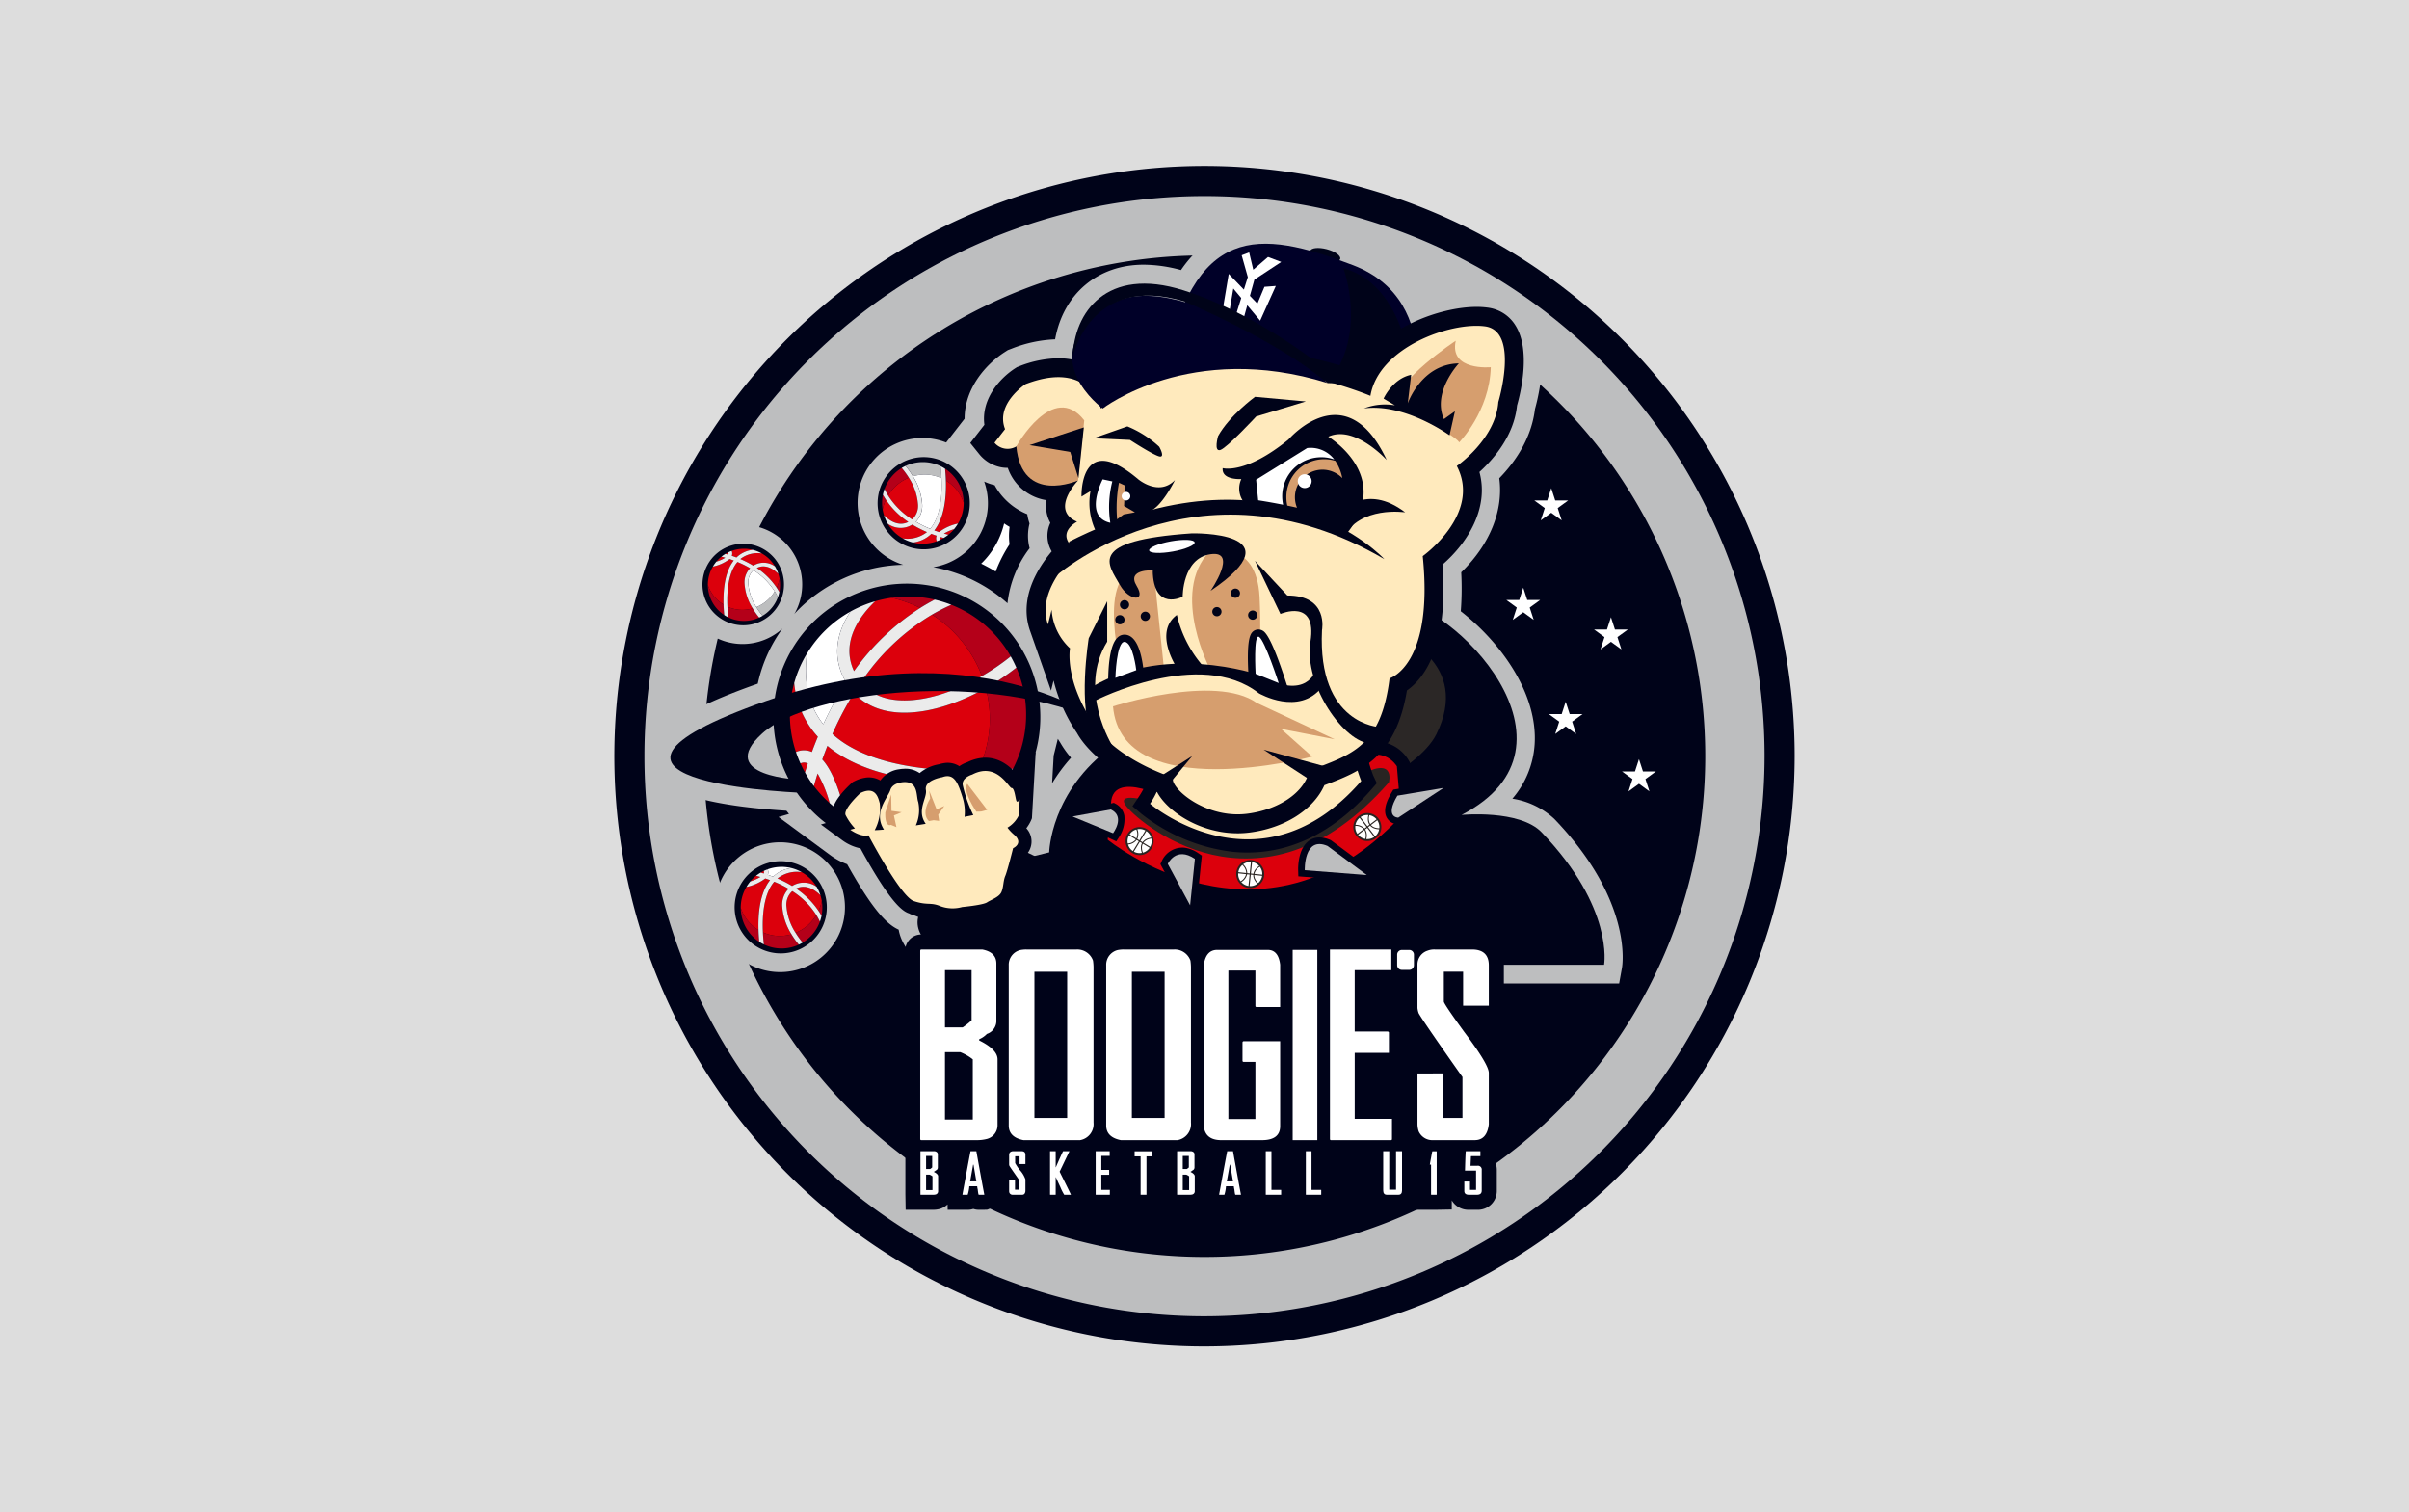<svg xmlns="http://www.w3.org/2000/svg" xmlns:xlink="http://www.w3.org/1999/xlink" width="454" height="285" viewBox="0 0 454 285">
  <rect x="0" y="0" width="454" height="285" fill="#808080" stroke="none"/>
  <defs>
    <clipPath id="clip-path">
      <rect id="長方形_212" data-name="長方形 212" width="222.44" height="222.44" fill="none"/>
    </clipPath>
    <clipPath id="clip-アートボード_10">
      <rect width="454" height="285"/>
    </clipPath>
  </defs>
  <g id="アートボード_10" data-name="アートボード – 10" clip-path="url(#clip-アートボード_10)">
    <rect width="454" height="285" fill="#fff"/>
    <rect id="長方形_163" data-name="長方形 163" width="454" height="285" fill="#ddd"/>
    <g id="グループ_301" data-name="グループ 301" transform="translate(115.78 31.28)">
      <g id="グループ_300" data-name="グループ 300" clip-path="url(#clip-path)">
        <path id="パス_2636" data-name="パス 2636" d="M111.22,222.44A111.221,111.221,0,1,1,222.44,111.219,111.347,111.347,0,0,1,111.22,222.44" fill="#000319"/>
        <path id="パス_2637" data-name="パス 2637" d="M111.22,216.771A105.551,105.551,0,1,1,216.771,111.219,105.672,105.672,0,0,1,111.22,216.771" fill="#bdbebf"/>
        <path id="パス_2638" data-name="パス 2638" d="M205.589,111.219A94.369,94.369,0,1,1,111.222,16.85a94.369,94.369,0,0,1,94.367,94.369" fill="#000319"/>
        <path id="パス_2639" data-name="パス 2639" d="M187.82,85.031l.753,2.318h2.436l-1.97,1.432.753,2.318-1.972-1.432L185.848,91.1l.753-2.318-1.97-1.432h2.436Z" fill="#fff"/>
        <path id="パス_2640" data-name="パス 2640" d="M179.291,100.963l.753,2.318h2.436l-1.97,1.432.753,2.318-1.972-1.432-1.972,1.432.753-2.318-1.97-1.432h2.436Z" fill="#fff"/>
        <path id="パス_2641" data-name="パス 2641" d="M171.291,79.463l.753,2.318h2.436l-1.97,1.432.753,2.318L171.291,84.1l-1.972,1.432.753-2.318-1.97-1.432h2.436Z" fill="#fff"/>
        <path id="パス_2642" data-name="パス 2642" d="M193.1,111.781l.753,2.318h2.436l-1.97,1.432.753,2.318-1.972-1.432-1.972,1.432.753-2.318-1.971-1.432h2.437Z" fill="#fff"/>
        <path id="パス_2643" data-name="パス 2643" d="M176.566,60.713l.753,2.318h2.436l-1.97,1.432.753,2.318-1.972-1.432-1.972,1.432.753-2.318-1.97-1.432h2.436Z" fill="#fff"/>
        <path id="パス_2644" data-name="パス 2644" d="M69.133,74.94q.967.466,1.9,1c.279.157.554.319.828.487A26.467,26.467,0,0,1,74.476,71.3a12.871,12.871,0,0,1-.075-2.382c.019-.305.048-.608.089-.908q-.529-.3-1.033-.647a15.531,15.531,0,0,1-4.324,7.576" fill="#fff"/>
        <path id="パス_2645" data-name="パス 2645" d="M177.2,123.089a15.015,15.015,0,0,0-7.957-3.861,17.4,17.4,0,0,0,4.192-10.208c.625-9.515-6.293-19.174-13.914-25.11a56.433,56.433,0,0,0,.082-7.341c5.4-5.25,7.987-11.653,7.17-17.717,2.968-3.05,6.061-7.476,6.729-13.054,1.006-3.64,2.722-12-.75-17.593a10.725,10.725,0,0,0-7.431-4.994c-.142-.025-.278-.045-.4-.061a19.03,19.03,0,0,0-2.528-.16,31.922,31.922,0,0,0-10.58,2.053,21.129,21.129,0,0,0-11.418-9.667c-.289-.112-.575-.22-.86-.326a7.806,7.806,0,0,0-4.5-2.814,10.242,10.242,0,0,0-2.54-.344,6.616,6.616,0,0,0-1.953.271,33.359,33.359,0,0,0-7.916-1.071c-6.722,0-11.927,2.792-15.839,8.518a27.052,27.052,0,0,0-7.033-1.01c-8.661,0-15.145,5.5-16.686,14.064a24.939,24.939,0,0,0-8.212,1.766l-.7.266-.622.4c-3.617,2.335-7.537,6.913-7.524,12.531l-3.477,4.48a12.222,12.222,0,1,0-8.093,23.048,28.8,28.8,0,0,0-20.545,9.285c.054-.091.12-.173.169-.266A11.228,11.228,0,0,0,29.5,68.965a11.225,11.225,0,0,0-15.21,4.565,11.23,11.23,0,0,0,9.879,16.553h0a11.208,11.208,0,0,0,7.505-2.9,27.7,27.7,0,0,0-4.64,10.375q-.854.3-1.715.612c-13.783,5.059-19.1,9.151-18.356,14.12.347,2.312,1.148,7.658,25.47,9.209.162.2.323.406.486.6l-1.978.577,9.831,7.245a12.8,12.8,0,0,0,3.1,1.66c5.045,9.043,7.677,11.4,9.712,12.328,1.037,5.9,8.7,9.408,9.712,9.847l.673.293,125.395,0,.528-2.913c.094-.509,2.086-12.645-12.7-28.046M68.954,69.335a12.191,12.191,0,0,0,.746-9.867,10.222,10.222,0,0,0,1.967.681,12.292,12.292,0,0,0,6.147,5.47c.026.164.054.326.085.489a10.286,10.286,0,0,0,.347,1.269,9.066,9.066,0,0,0-.27,1.7,9.183,9.183,0,0,0,.285,2.954A20.812,20.812,0,0,0,74.089,82.4a28.6,28.6,0,0,0-13.982-6.8,12.2,12.2,0,0,0,8.847-6.268M84.03,108.66a18.189,18.189,0,0,0,2.035,2.855,32.13,32.13,0,0,0-3.57,4.822l.3-5.225.783-3.159c.15.237.3.473.453.707" fill="#bdbebf"/>
        <path id="パス_2646" data-name="パス 2646" d="M37.034,128.907a12.232,12.232,0,1,0,4.975,16.568,12.253,12.253,0,0,0-4.975-16.568" fill="#bdbebf"/>
        <path id="パス_2647" data-name="パス 2647" d="M67.643,82.035a25.149,25.149,0,1,1-34.325,9.307,25.148,25.148,0,0,1,34.325-9.307" fill="#000319"/>
        <path id="パス_2648" data-name="パス 2648" d="M69.28,96.126A42.576,42.576,0,0,0,74.7,92.414,22.2,22.2,0,0,0,63.5,82.69a37.006,37.006,0,0,0-3.629,1.858A23.547,23.547,0,0,1,69.28,96.126" fill="#b40019"/>
        <path id="パス_2649" data-name="パス 2649" d="M68.534,113.95c2.5-.049,4.752-.195,6.589-.355a22.224,22.224,0,0,0,.638-19.064A44.666,44.666,0,0,1,70,98.384a22.471,22.471,0,0,1-1.465,15.566" fill="#b40019"/>
        <path id="パス_2650" data-name="パス 2650" d="M54.839,125.652a22.256,22.256,0,0,0,18.8-9.6c-1.885.142-4.071.244-6.427.257a22.46,22.46,0,0,1-12.377,9.341" fill="#b40019"/>
        <path id="パス_2651" data-name="パス 2651" d="M60.373,81.715a22.231,22.231,0,0,0-8.149-.349,23.8,23.8,0,0,1,5.414,1.924q1.315-.828,2.735-1.575" fill="#b40019"/>
        <path id="パス_2652" data-name="パス 2652" d="M35.394,112.463a1.473,1.473,0,0,0-.316.122c.262.579.545,1.148.858,1.7q.253-.824.537-1.68a1.413,1.413,0,0,0-1.079-.146" fill="#dc000c"/>
        <path id="パス_2653" data-name="パス 2653" d="M39.386,105.21c.76-1.651,1.607-3.331,2.559-5.006.033-.053.064-.11.1-.164.513-.893,1.062-1.8,1.651-2.7-2.926-4.906-1.646-9.676.8-13.37A22.112,22.112,0,0,0,36.3,91.9c-.669,5.428.357,9.888,3.089,13.309" fill="#fff"/>
        <path id="パス_2654" data-name="パス 2654" d="M37.237,110.424c.344-.936.718-1.893,1.121-2.862-.2-.22-.4-.445-.589-.674A17.36,17.36,0,0,1,33.9,97.42a22.237,22.237,0,0,0,.33,13.014,3.907,3.907,0,0,1,.562-.2,3.725,3.725,0,0,1,2.442.19" fill="#dc000c"/>
        <path id="パス_2655" data-name="パス 2655" d="M54.707,103.024c-4.021,0-7.279-1.27-9.543-3.705-.379.608-.75,1.222-1.113,1.856-.034.056-.067.115-.1.171a61.4,61.4,0,0,0-2.852,5.688c6.627,6.01,18.54,7.082,27.433,6.916A22.471,22.471,0,0,0,70,98.384c-4.9,2.749-10.386,4.63-15.292,4.64" fill="#dc000c"/>
        <path id="パス_2656" data-name="パス 2656" d="M49.15,82.027c-2.723,2.594-6.6,7.563-3.988,13.163a45.087,45.087,0,0,1,12.476-11.9,23.784,23.784,0,0,0-5.414-1.924,22.348,22.348,0,0,0-3.074.661" fill="#dc000c"/>
        <path id="パス_2657" data-name="パス 2657" d="M37.609,116.848a21.942,21.942,0,0,0,2.977,3.211,23.706,23.706,0,0,0-2.276-5.577c-.257.815-.491,1.606-.7,2.366" fill="#dc000c"/>
        <path id="パス_2658" data-name="パス 2658" d="M40.16,109.275q-.521,1.3-.967,2.567c2.122,2.313,3.536,6.842,4.374,10.432.235.146.466.293.708.431a22.128,22.128,0,0,0,10.564,2.947,22.468,22.468,0,0,0,12.377-9.341c-8.838.044-20.1-1.233-27.056-7.036" fill="#dc000c"/>
        <path id="パス_2659" data-name="パス 2659" d="M54.705,100.714c4.61-.007,9.9-1.89,14.574-4.588a23.547,23.547,0,0,0-9.412-11.578,42.017,42.017,0,0,0-13.391,12.77c1.835,2.258,4.6,3.4,8.229,3.4" fill="#dc000c"/>
        <path id="パス_2660" data-name="パス 2660" d="M54.705,100.714c-3.632.008-6.394-1.138-8.229-3.4a42.017,42.017,0,0,1,13.391-12.77A37.119,37.119,0,0,1,63.5,82.69a21.544,21.544,0,0,0-3.123-.975q-1.421.744-2.735,1.575a45.1,45.1,0,0,0-12.477,11.9c-2.607-5.6,1.266-10.57,3.988-13.163a22.2,22.2,0,0,0-4.659,1.939c-2.444,3.694-3.724,8.464-.8,13.37-.588.906-1.137,1.81-1.65,2.7-.032.054-.063.111-.1.164-.952,1.675-1.8,3.355-2.559,5.006-2.733-3.421-3.758-7.881-3.089-13.309-.085.141-.176.281-.259.425A22.217,22.217,0,0,0,33.9,97.42a17.363,17.363,0,0,0,3.866,9.468c.191.229.389.454.589.674-.4.969-.777,1.926-1.121,2.862a3.718,3.718,0,0,0-2.442-.19,3.951,3.951,0,0,0-.562.2c.245.729.528,1.448.845,2.151a1.473,1.473,0,0,1,.316-.122,1.414,1.414,0,0,1,1.079.146c-.191.572-.369,1.131-.538,1.68a22.267,22.267,0,0,0,1.673,2.56c.21-.76.445-1.551.7-2.366a23.706,23.706,0,0,1,2.275,5.577,22.042,22.042,0,0,0,2.982,2.215c-.838-3.59-2.252-8.12-4.374-10.432q.447-1.262.967-2.567c6.957,5.8,18.218,7.08,27.056,7.036,2.356-.013,4.542-.116,6.426-.257.355-.513.695-1.038,1.009-1.59.166-.285.323-.578.472-.869-1.837.159-4.093.306-6.589.354-8.893.166-20.806-.906-27.433-6.916a61.265,61.265,0,0,1,2.852-5.687c.031-.057.064-.115.1-.171.363-.635.734-1.248,1.113-1.857,2.264,2.435,5.521,3.71,9.543,3.706,4.906-.01,10.4-1.891,15.292-4.64a44.67,44.67,0,0,0,5.762-3.854A22.729,22.729,0,0,0,74.7,92.414a42.364,42.364,0,0,1-5.421,3.712c-4.676,2.7-9.964,4.581-14.574,4.588" fill="#ebebeb"/>
        <path id="パス_2661" data-name="パス 2661" d="M35.171,115.659s-16.359-.51-7.307-8.716,43.108-12.058,64.465-1.892c0,0-24.305-18.723-65.673-3.538S36.73,118.177,36.73,118.177Z" fill="#000319"/>
        <path id="パス_2662" data-name="パス 2662" d="M55.662,140.89s8.1,3.2,19.07,7.538H87.66V133.4Z" fill="#000319"/>
        <path id="パス_2663" data-name="パス 2663" d="M62.488,142.8l20.127,2.078,9.307-8.767-16.731-7.995Z" fill="#000319"/>
        <path id="パス_2664" data-name="パス 2664" d="M136.8,17.5c-.156.6-1.551.747-3.116.337s-2.705-1.226-2.549-1.819,1.55-.745,3.116-.337,2.705,1.225,2.549,1.819" fill="#000319"/>
        <path id="パス_2665" data-name="パス 2665" d="M81.951,129.346s.222-11.6,11.948-20.02c0,0,9.447-7.731,13.385-7.326s27.773-20.569,39.244-20.3,38.189,27.626,13.138,40.589c0,0,10.932-1.058,15.09,3.274,13.7,14.271,11.77,24.96,11.77,24.96l-121.7,0s-25.8-11.19,17.126-21.178" fill="#000319"/>
        <path id="パス_2666" data-name="パス 2666" d="M147.6,88.447s14,5.2,7.306,18.657-62.88,31.322-57.151,5.825S147.6,88.447,147.6,88.447" fill="#2b2726"/>
        <path id="パス_2667" data-name="パス 2667" d="M115.307,138.6a49.051,49.051,0,0,1-23.915-9.715l-1.035-.849.75-7.268a5.945,5.945,0,0,1,1.642-4.745,6.359,6.359,0,0,1,5.3-1.458c3.881.4,8.328,2.848,8.823,3.124l.272.153.227.215a7.323,7.323,0,0,0,4.491,1.839c7.9.815,20.418-5.7,24.8-8.417,2.617-2.247,5.181-3.258,7.628-3a7.244,7.244,0,0,1,5.335,3.4l.285.486.939,11.028-.754.809c-10.164,10.891-21.869,15.736-34.787,14.4" fill="#000319"/>
        <path id="パス_2668" data-name="パス 2668" d="M105.649,119.862s-12.54-7.046-12.042.967l-.632,6.127s28.943,23.77,55.3-4.462l-.8-9.37s-3-5.174-9.323.367c0,0-23.639,14.8-32.5,6.371" fill="#dc000c"/>
        <path id="パス_2669" data-name="パス 2669" d="M101.947,120.013s-7.42-2.384-5.643.391,25.272,23.646,49.671-4.259c0,0,1.439-5.354-6.09-.952s-25.286,16.485-37.938,4.82" fill="#292422"/>
        <path id="パス_2670" data-name="パス 2670" d="M116.491,129.232a34.275,34.275,0,0,1-17.15-7.144l-1.7-1.438,1.239-1.849c4.024-6.014,2.141-13.105,2.122-13.176l-.658-2.394,43.76-12.266-1.436,4.427a28.625,28.625,0,0,0,.342,19.446l.688,1.473-1.065,1.224c-7.521,8.641-16.561,12.686-26.146,11.7" fill="#000319"/>
        <path id="パス_2671" data-name="パス 2671" d="M103.411,104.965s2.249,8.191-2.456,15.225c0,0,20.735,17.617,39.8-4.294a31.094,31.094,0,0,1-.457-21.272Z" fill="#ffeabd"/>
        <path id="パス_2672" data-name="パス 2672" d="M104.591,119.237s23.524,7.736,29.39-6.25l3.876-7.563-30.612,5.244Z" fill="#d69e6e"/>
        <path id="パス_2673" data-name="パス 2673" d="M103.446,39.035s29.971-2.879,46.506,9.046c0,0,7.249-22.491-10.716-29.378s-30.047-7.829-35.79,20.332" fill="#000028"/>
        <path id="パス_2674" data-name="パス 2674" d="M134.467,40.913s14.159,3.437,16.516,7.1c0,0,.9-24.828-13.6-28.752,0,0,4.725,12.356-2.911,21.648" fill="#000319"/>
        <path id="パス_2675" data-name="パス 2675" d="M115.788,20.334,114.467,28.2l1.284.215.9-5.329,5.06,6.068,2.95-6.549-2.141.161-1.327,3.17Z" fill="#fff"/>
        <path id="パス_2676" data-name="パス 2676" d="M118.228,16.828l1.16,4.112-2.267,7.187,1.5.512,2.007-7.23,5.053-3.326-2.486-.938-2.782,2.4-.773-3.261Z" fill="#fff"/>
        <path id="パス_2677" data-name="パス 2677" d="M117.456,125.752a18.868,18.868,0,0,1-3.087-.259c-5.905-.994-10.511-4.519-12.076-7.5-10.608-4.156-14.22-9.516-15.111-11.148a30.625,30.625,0,0,1-4.406-9.89L82.3,98.865,78.342,87.591c-2.137-6.088,1.4-11.773,4.085-14.965a5.761,5.761,0,0,1-.8-3.307,5.584,5.584,0,0,1,.542-2.068,6.244,6.244,0,0,1-.682-1.832,6.894,6.894,0,0,1-.036-2.439,9.158,9.158,0,0,1-7.305-6.093h-.08A6.541,6.541,0,0,1,73,56.8a6.981,6.981,0,0,1-4.151-2.4l-1.771-2.2,2.662-3.428c-.625-4.68,2.7-8.648,5.826-10.667l.314-.2.348-.134a21.052,21.052,0,0,1,7.444-1.539,13.742,13.742,0,0,1,2.271.183,11.057,11.057,0,0,1,6.936,3.986c6.249-4,13.963-6.03,22.942-6.03a68.112,68.112,0,0,1,11.241.979,85.355,85.355,0,0,1,13.211,3.346C144.4,30.415,155.8,26.552,162.5,26.552a15.355,15.355,0,0,1,2.054.13c.1.011.185.024.278.041a7.156,7.156,0,0,1,5.018,3.368c2.884,4.646.977,12.568.269,15.045-.581,5.731-4.472,10.159-7.087,12.53,1.858,6.814-2.244,13.37-6.962,17.455,1.169,15.513-3.492,21.474-6.7,23.715-2.1,12.616-8.612,15.241-15.556,17.853-2.058,4.636-7.555,8.116-14.175,8.929a17.655,17.655,0,0,1-2.188.134" fill="#000319"/>
        <path id="パス_2678" data-name="パス 2678" d="M114.547,124.428c-5.641-.947-10.23-4.449-11.468-7.292-10.869-4.161-14.325-9.65-14.971-10.853-4.375-6.618-4.88-11.946-4.819-14.4-.1-.1-.195-.212-.286-.317L82.124,95.1l-2.765-7.87c-2.1-5.979,1.844-11.644,4.423-14.524a4.844,4.844,0,0,1-1.077-3.321,4.673,4.673,0,0,1,.716-2.183,5.133,5.133,0,0,1-.874-2,6.257,6.257,0,0,1,.229-3.137c-.341-.027-.676-.069-1-.125a8.279,8.279,0,0,1-6.879-6.2,5.48,5.48,0,0,1-1.715-.011,5.944,5.944,0,0,1-3.487-2.018l-1.236-1.538,2.428-3.126C70,44.429,73.638,40.624,76.156,39l.217-.141.244-.093a17.654,17.654,0,0,1,9.151-1.3,9.948,9.948,0,0,1,6.854,4.389c10.777-7.383,24.394-7.112,34.262-5.453a84.17,84.17,0,0,1,13.967,3.621c3.743-9.011,16.9-13.167,23.565-12.274.078.01.156.02.232.034a6.115,6.115,0,0,1,4.289,2.874c2.71,4.362.729,12.166.122,14.274-.55,5.835-4.843,10.3-7.256,12.384,2.4,7.241-2.779,13.97-6.848,17.339,1.356,16.3-3.772,21.788-6.571,23.543-1.953,12.6-8.137,14.92-15.26,17.6-.042.015-.081.029-.12.046-1.746,4.478-6.96,7.9-13.492,8.7a17.326,17.326,0,0,1-4.965-.12" fill="#000319"/>
        <path id="パス_2679" data-name="パス 2679" d="M166.6,44.471s4.031-13.373-2.511-14.249-20.073,3.985-21.6,13.094c0,0-31.837-13.6-50.807,2.39,0,0-2.012-9.257-14.169-4.61,0,0-5.753,3.714-3.878,8.491l-1.992,2.564a3.23,3.23,0,0,0,4.12.694c2.461-1.37-.806,8.783,11.634,6.415,0,0-5.395,5.561-.19,7.773,0,0-4.633,2.344.172,5.6,0,0-8.073,6.9-5.66,13.769l.694-2.785a10.815,10.815,0,0,0,3.46,7.276s-1.128,5.831,4.39,14.117c0,0,2.934,5.992,14.934,10.239.021.008.046.018.068.025a2.286,2.286,0,0,0,.046.706c.843,2.407,6.911,6.947,13.9,6.09,5.87-.723,10.838-3.908,11.774-8.132,7.9-3.014,13.5-4.407,15.113-17.385,0,0,8.356-2.386,6.252-23.035,0,0,11.145-7.94,6.42-16.985,0,0,7.311-5.016,7.827-12.066" fill="#ffeabd"/>
        <path id="パス_2680" data-name="パス 2680" d="M147.11,45.106s11.2,5.333,12.112,6.972c0,0,5.744-5.873,5.949-14.163,0,0-7.861.758-6.6-4.978,0,0-11.473,7.526-11.463,12.169" fill="#d69e6e"/>
        <path id="パス_2681" data-name="パス 2681" d="M144.97,43.832s1.681-3.769,5.2-4.483l-.642,5.379s2.55-7.41,9.627-7.529c0,0-5.089,5.416-2.811,10.5l2.075-1.479-1.02,4.532s-8.381-6.112-16.135-5.065a11.07,11.07,0,0,1,5.847-.584Z" fill="#000319"/>
        <path id="パス_2682" data-name="パス 2682" d="M75.756,52.845s6.923-12.44,12.8-4.914L87.39,59.26s-10.6,4.684-11.634-6.415" fill="#d69e6e"/>
        <path id="パス_2683" data-name="パス 2683" d="M88.476,49.26,78.251,52.6l7.661,1.286,1.551,4.943Z" fill="#000319"/>
        <path id="パス_2684" data-name="パス 2684" d="M92.044,45.7s16.547-12.848,42.423-4.784c0,0-28.814-23.719-42.172-14.2S92.044,45.7,92.044,45.7" fill="#000028"/>
        <path id="パス_2685" data-name="パス 2685" d="M86.4,35.973S89.649,20.165,107.48,25.54c0,0,17.461,7.358,26.987,15.372l2.835.049S123.336,28.5,107.241,23.42C92.7,18.828,86.6,27.682,86.4,35.973" fill="#000319"/>
        <path id="パス_2686" data-name="パス 2686" d="M84.025,122.337l10.111-2.326.307.166a3.165,3.165,0,0,1,1.669,2.24A6.191,6.191,0,0,1,95.1,126.5l-.507.773Z" fill="#000319"/>
        <path id="パス_2687" data-name="パス 2687" d="M93.563,121.266l-7.214,1.32,7.637,3.146s2.388-3.143-.423-4.466" fill="#bdbebf"/>
        <path id="パス_2688" data-name="パス 2688" d="M102.907,131.561l.253-.562a4.276,4.276,0,0,1,4.256-2.537,5.964,5.964,0,0,1,2.691,1.075l.615.417-1.4,13.522Z" fill="#000319"/>
        <path id="パス_2689" data-name="パス 2689" d="M104.3,131.515s1.528-3.38,5.11-.947l-.9,8.752Z" fill="#bdbebf"/>
        <path id="パス_2690" data-name="パス 2690" d="M128.872,132.749c-.015-.374-.068-3.673,1.688-5.312a3.389,3.389,0,0,1,2.747-.883,5.489,5.489,0,0,1,1.6.439l.135.059,11,8.148-17.136-1.338Z" fill="#000319"/>
        <path id="パス_2691" data-name="パス 2691" d="M130.117,132.707s-.215-6.511,4.3-4.566l7.393,5.477Z" fill="#bdbebf"/>
        <path id="パス_2692" data-name="パス 2692" d="M147.51,124.04a2.463,2.463,0,0,1-1.979-1.311c-.566-1.13-.246-2.669.973-4.706l.295-.5,14.2-2.491-4.037,3.207-8.833,5.8-.378.01a2.115,2.115,0,0,1-.237-.013" fill="#000319"/>
        <path id="パス_2693" data-name="パス 2693" d="M147.738,122.8s-2.658.022-.164-4.142l8.7-1.46Z" fill="#bdbebf"/>
        <path id="パス_2694" data-name="パス 2694" d="M122.469,133.7a2.64,2.64,0,1,1-2.356-2.9,2.637,2.637,0,0,1,2.356,2.9" fill="#292422" fill-rule="evenodd"/>
        <path id="パス_2695" data-name="パス 2695" d="M120.438,133.381l-.477-.049c.074-.713.147-1.43.223-2.153a2.252,2.252,0,0,1,1.346.729,2.967,2.967,0,0,0-.706.633,1.812,1.812,0,0,0-.386.84" fill="#fff" fill-rule="evenodd"/>
        <path id="パス_2696" data-name="パス 2696" d="M119.94,133.54c.153.015.31.031.474.049a1.8,1.8,0,0,0,.21.908,3.025,3.025,0,0,0,.556.757,2.191,2.191,0,0,1-1.465.439c.076-.717.149-1.435.225-2.153" fill="#fff" fill-rule="evenodd"/>
        <path id="パス_2697" data-name="パス 2697" d="M119.727,133.525c-.073.711-.146,1.429-.22,2.148a2.266,2.266,0,0,1-1.352-.727,2.322,2.322,0,0,0,1.1-1.47c.159.017.318.031.476.049" fill="#fff" fill-rule="evenodd"/>
        <path id="パス_2698" data-name="パス 2698" d="M119.746,133.315c-.153-.018-.31-.034-.474-.049a2.325,2.325,0,0,0-.771-1.671,2.242,2.242,0,0,1,1.468-.436c-.074.718-.15,1.435-.223,2.156" fill="#fff" fill-rule="evenodd"/>
        <path id="パス_2699" data-name="パス 2699" d="M120.623,133.4a2.123,2.123,0,0,1,1.028-1.348,2.234,2.234,0,0,1,.459,1.5c-.493-.048-.984-.1-1.487-.151" fill="#fff" fill-rule="evenodd"/>
        <path id="パス_2700" data-name="パス 2700" d="M118.032,134.8a2.241,2.241,0,0,1-.457-1.5c.491.049.984.1,1.484.154a2.14,2.14,0,0,1-1.027,1.341" fill="#fff" fill-rule="evenodd"/>
        <path id="パス_2701" data-name="パス 2701" d="M122.088,133.764a2.237,2.237,0,0,1-.752,1.372,2.679,2.679,0,0,1-.56-.754,1.547,1.547,0,0,1-.168-.769c.494.05.985.1,1.48.151" fill="#fff" fill-rule="evenodd"/>
        <path id="パス_2702" data-name="パス 2702" d="M117.6,133.083a2.232,2.232,0,0,1,.753-1.367,2.136,2.136,0,0,1,.732,1.521c-.5-.053-.991-.1-1.485-.154" fill="#fff" fill-rule="evenodd"/>
        <path id="パス_2703" data-name="パス 2703" d="M144.011,122.98a2.639,2.639,0,1,1-3.7-.506,2.642,2.642,0,0,1,3.7.506" fill="#292422" fill-rule="evenodd"/>
        <path id="パス_2704" data-name="パス 2704" d="M142.314,124.137c-.133.1-.262.195-.384.288q-.648-.857-1.308-1.724a2.26,2.26,0,0,1,1.481-.388,3.049,3.049,0,0,0-.085.943,1.8,1.8,0,0,0,.3.881" fill="#fff" fill-rule="evenodd"/>
        <path id="パス_2705" data-name="パス 2705" d="M142.057,124.592c.122-.094.249-.188.379-.289a1.869,1.869,0,0,0,.776.523,3.011,3.011,0,0,0,.923.168,2.213,2.213,0,0,1-.769,1.324q-.655-.861-1.309-1.726" fill="#fff" fill-rule="evenodd"/>
        <path id="パス_2706" data-name="パス 2706" d="M141.894,124.726q.645.854,1.306,1.722a2.252,2.252,0,0,1-1.488.39,2.287,2.287,0,0,0-.2-1.821c.127-.1.256-.193.384-.291" fill="#fff" fill-rule="evenodd"/>
        <path id="パス_2707" data-name="パス 2707" d="M141.764,124.56q-.187.14-.381.288a2.3,2.3,0,0,0-1.707-.691,2.265,2.265,0,0,1,.774-1.324c.437.577.877,1.151,1.314,1.727" fill="#fff" fill-rule="evenodd"/>
        <path id="パス_2708" data-name="パス 2708" d="M142.465,124.025a2.107,2.107,0,0,1-.169-1.687,2.244,2.244,0,0,1,1.357.784q-.588.45-1.188.9" fill="#fff" fill-rule="evenodd"/>
        <path id="パス_2709" data-name="パス 2709" d="M141.525,126.814a2.216,2.216,0,0,1-1.355-.781c.393-.3.789-.6,1.189-.9a2.154,2.154,0,0,1,.166,1.685" fill="#fff" fill-rule="evenodd"/>
        <path id="パス_2710" data-name="パス 2710" d="M143.779,123.291a2.238,2.238,0,0,1,.39,1.514,2.69,2.69,0,0,1-.923-.168,1.544,1.544,0,0,1-.65-.448l1.183-.9" fill="#fff" fill-rule="evenodd"/>
        <path id="パス_2711" data-name="パス 2711" d="M140.034,125.859a2.251,2.251,0,0,1-.386-1.512,2.142,2.142,0,0,1,1.578.609c-.4.3-.8.6-1.192.9" fill="#fff" fill-rule="evenodd"/>
        <path id="パス_2712" data-name="パス 2712" d="M101.248,128.585a2.639,2.639,0,1,1-.89-3.624,2.643,2.643,0,0,1,.89,3.624" fill="#292422" fill-rule="evenodd"/>
        <path id="パス_2713" data-name="パス 2713" d="M99.548,127.429q-.213-.127-.407-.249c.368-.612.744-1.23,1.12-1.849a2.246,2.246,0,0,1,.906,1.234,3.086,3.086,0,0,0-.911.268,1.851,1.851,0,0,0-.708.6" fill="#fff" fill-rule="evenodd"/>
        <path id="パス_2714" data-name="パス 2714" d="M99.031,127.359l.407.246a1.865,1.865,0,0,0-.2.914,2.922,2.922,0,0,0,.182.92,2.177,2.177,0,0,1-1.512-.229q.56-.924,1.123-1.851" fill="#fff" fill-rule="evenodd"/>
        <path id="パス_2715" data-name="パス 2715" d="M98.845,127.257c-.369.607-.745,1.229-1.121,1.846a2.248,2.248,0,0,1-.908-1.239,2.3,2.3,0,0,0,1.621-.856c.138.083.271.166.408.249" fill="#fff" fill-rule="evenodd"/>
        <path id="パス_2716" data-name="パス 2716" d="M98.952,127.076c-.132-.083-.269-.164-.405-.249a2.325,2.325,0,0,0,.014-1.842,2.273,2.273,0,0,1,1.517.235q-.564.927-1.126,1.856" fill="#fff" fill-rule="evenodd"/>
        <path id="パス_2717" data-name="パス 2717" d="M99.7,127.532a2.127,2.127,0,0,1,1.51-.778,2.239,2.239,0,0,1-.23,1.552c-.423-.258-.847-.515-1.28-.774" fill="#fff" fill-rule="evenodd"/>
        <path id="パス_2718" data-name="パス 2718" d="M96.767,127.678A2.25,2.25,0,0,1,97,126.132c.423.257.845.514,1.278.775a2.138,2.138,0,0,1-1.507.771" fill="#fff" fill-rule="evenodd"/>
        <path id="パス_2719" data-name="パス 2719" d="M100.874,128.485a2.241,2.241,0,0,1-1.263.915,2.629,2.629,0,0,1-.185-.92,1.549,1.549,0,0,1,.178-.767c.422.256.845.512,1.27.772" fill="#fff" fill-rule="evenodd"/>
        <path id="パス_2720" data-name="パス 2720" d="M97.112,125.945a2.2,2.2,0,0,1,1.261-.913,2.115,2.115,0,0,1,.013,1.687c-.428-.258-.852-.518-1.274-.774" fill="#fff" fill-rule="evenodd"/>
        <path id="パス_2721" data-name="パス 2721" d="M68.6,141.762c-1.056.178-2.149.3-2.6.342-.18.046-.434.1-.745.153a8.634,8.634,0,0,1-4.752-.466,3.133,3.133,0,0,0-1.37-.269,11.61,11.61,0,0,1-3.468-.632c-.955-.313-3.145-1.038-9.282-12.3a8.82,8.82,0,0,1-3.394-1.507l-4.059-2.992,2.405-.7c-.019-.049-.041-.1-.06-.142-.278-.684-1.131-2.758,3.4-6.924l.267-.241.319-.159a6.782,6.782,0,0,1,1.9-.635,4.3,4.3,0,0,1,2.971.5,5.127,5.127,0,0,1,3.564-2.107,5.393,5.393,0,0,1,.832-.085,4.625,4.625,0,0,1,3.009.807,7.712,7.712,0,0,1,3.638-1.655,5.322,5.322,0,0,1,.828-.2,4.059,4.059,0,0,1,3.016.559,5.706,5.706,0,0,1,1.487-.749,8.366,8.366,0,0,1,2.3-.757c4.01-.665,6.457,2.3,7.383,3.426a.546.546,0,0,1,.085.048l3.138-4.7-.715,12.545-.161.391a7.412,7.412,0,0,1-.895,1.489,3.645,3.645,0,0,1-.3,5.263c-.374,1.463-1,3.839-1.365,4.686a4.513,4.513,0,0,0-.19.91,8.422,8.422,0,0,1-.536,2.118,5.91,5.91,0,0,1-3.059,2.754c-.215.111-.459.233-.565.3a7.745,7.745,0,0,1-3.022.929" fill="#000319"/>
        <path id="パス_2722" data-name="パス 2722" d="M75.758,119.618c-.179-.481-.347-2.418-.884-2.4s-2.737-4.99-7.433-2.535c0,0-2.127.6-1.756,2.1a25.282,25.282,0,0,0,1.966,5.536c-.462.1-1.019.205-1.647.327a9.02,9.02,0,0,0-.314-3.445c-.908-2.938-1.615-4.857-3.893-4.022,0,0-3.427.535-3.082,2.408.281,1.536-1.826,3.834-.032,6.378-.62.1-1.245.2-1.862.3a7.132,7.132,0,0,0,.446-4.427c-.412-1.121.061-3.839-2.687-3.736,0,0-2.112.048-2.563,1.487s-3.292,4.28-1.2,7.463c-.647.055-1.238.1-1.751.112a8.649,8.649,0,0,0,.948-5.092c-.259-.877-.7-3.355-3.651-1.9,0,0-3.253,2.991-2.782,4.139a10.637,10.637,0,0,0,1.763,2.518l-.876.256s1.943,1.434,3.414,1.043c1.619,3.035,6.4,11.688,8.564,12.4,2.635.869,3.126.156,5.033.972a6.667,6.667,0,0,0,4.068.148s3.912-.366,4.7-.885,2.3-.99,2.71-1.959.313-2.059.723-3.029,1.468-5.217,1.468-5.217,2.083-.924.156-2.57a8.222,8.222,0,0,1-1.218-1.3,5.4,5.4,0,0,0,2.139-2.333l.171-2.968s-.459.714-.635.234" fill="#ffeabd"/>
        <path id="パス_2723" data-name="パス 2723" d="M69.1,121.654l-.879.018s-2.713-3.913-1.709-5.251l3.756,4.919Z" fill="#d69e6e"/>
        <path id="パス_2724" data-name="パス 2724" d="M60.18,123.283l-.876.164s-1.634-1.146.215-4.257l-.174-1.465,1.385,3.5,1.455-.614L61.04,122.24l.168,1.17Z" fill="#d69e6e"/>
        <path id="パス_2725" data-name="パス 2725" d="M52.131,124.165s-1.162.608-1.069-2.327l1.111-3.395.056,3.079,1.912.259-1.455.613.478,2.194Z" fill="#d69e6e"/>
        <path id="パス_2726" data-name="パス 2726" d="M82.437,77.89S109.5,53.2,145.12,74.09c0,0-20.895-22.794-59.357-3.323Z" fill="#000319"/>
        <path id="パス_2727" data-name="パス 2727" d="M114.643,56.935s4.215,1.287,12.413-5.4c0,0,10.772-12.609,18.5,3.858,0,0-6.088-6.689-11.006-4.374,0,0,12.879,7.72,2.811,19.038,0,0-14.285-7.2-18.5-6.43a4.221,4.221,0,0,1-.7-4.632s-3.748.256-3.514-2.059" fill="#000319"/>
        <path id="パス_2728" data-name="パス 2728" d="M88.039,62.3s-.4-12.623,10.63-3.312c0,0,3.9,3.373,6.986.2,0,0-2.671,5.433-5.011,5.941S91.582,70.3,91.582,70.3a12.3,12.3,0,0,1-1.849-9.028Z" fill="#000319"/>
        <path id="パス_2729" data-name="パス 2729" d="M136.851,65.27s4.786-5.661,12.185,0c0,0-8.554-1.309-11.675,4.786Z" fill="#000319"/>
        <path id="パス_2730" data-name="パス 2730" d="M132.484,54.919a7.326,7.326,0,0,1,3.192.383,5.586,5.586,0,0,0-5.108-2.149l-9.617,5.971.39,3.873s2.079.313,4.7.84a7.008,7.008,0,0,1-.139-.864,7.349,7.349,0,0,1,6.578-8.054" fill="#fff"/>
        <path id="パス_2731" data-name="パス 2731" d="M126.679,63.111a7.7,7.7,0,0,0,.146.885c.6.127,1.212.259,1.833.4a5.131,5.131,0,0,1-.367-1.45,5.189,5.189,0,0,1,8.9-4.125,8.857,8.857,0,0,0-1.317-3.255,7.056,7.056,0,0,0-2.805-.273,7.137,7.137,0,0,0-6.387,7.816" fill="#d69e6e"/>
        <path id="パス_2732" data-name="パス 2732" d="M93.849,59.436l-1.819-.384s-3.683,7.007,1.381,8.176l.054-.026a19.336,19.336,0,0,1,.384-7.766" fill="#fff"/>
        <path id="パス_2733" data-name="パス 2733" d="M96.059,64.071l.187-3.851L95.1,59.7a25.5,25.5,0,0,0-.35,6.88l1.231-.911,2.13-.4Z" fill="#d69e6e"/>
        <path id="パス_2734" data-name="パス 2734" d="M131.409,59.394a1.306,1.306,0,1,1-1.307-1.307,1.306,1.306,0,0,1,1.307,1.307" fill="#fff"/>
        <path id="パス_2735" data-name="パス 2735" d="M96.422,61.407a.815.815,0,1,0,.816.815.814.814,0,0,0-.816-.815" fill="#fff"/>
        <path id="パス_2736" data-name="パス 2736" d="M113.779,50.9s-.87,3.047.436,2.612,6.746-6.309,6.746-6.309l9.356-2.831-9.574-.871s-4.789,3.482-6.964,7.4" fill="#000319"/>
        <path id="パス_2737" data-name="パス 2737" d="M102.684,52.906s1.113,1.922.151,1.849-5.665-3.133-5.665-3.133l-6.842-.32,6.356-2.232a19.861,19.861,0,0,1,6,3.836" fill="#000319"/>
        <path id="パス_2738" data-name="パス 2738" d="M103.748,96.308l-7.878-.056S90.215,75.783,99.414,75.9c0,0,.466-2.388,2.285.8Z" fill="#d69e6e"/>
        <path id="パス_2739" data-name="パス 2739" d="M120.772,96.051l-8.256-.69s-7.98-14.856-.273-22.8c0,0,8.8-2.418,9.355,8.638s-.826,14.856-.826,14.856" fill="#d69e6e"/>
        <path id="パス_2740" data-name="パス 2740" d="M90.74,100.7s19.656-10.046,30.745-1.318c0,0,7.524,4.364,11.883-1.192l-1.19-3.173s-1.64,5.942-10.592.909c0,0-18.577-6.486-32.837,3.036Z" fill="#000319"/>
        <path id="パス_2741" data-name="パス 2741" d="M120.742,74.408l4.789,10.01s6.965-3.045,5.658,5.226,6.53,19.153,11.32,19.153l1.738-3.047s-11.754-.438-10.882-18.284c0,0,1.307-6.528-6.53-6.528Z" fill="#000319"/>
        <path id="パス_2742" data-name="パス 2742" d="M105.932,94.425s-4.357-6.581.085-9.822a22.369,22.369,0,0,0,6.265,11.048Z" fill="#000319"/>
        <path id="パス_2743" data-name="パス 2743" d="M89.4,88.992s-2.176,13.275.872,18.934l3.626,1.4s-6.674-10.542-1.016-19.683l0-7.619Z" fill="#000319"/>
        <path id="パス_2744" data-name="パス 2744" d="M119.546,96.643l-.049-.862c-.346-6.049.254-7.427.738-7.937a1.561,1.561,0,0,1,1.143-.5,1.586,1.586,0,0,1,.825.235c.376.224,1.522.913,4.29,9.45l.9,2.752Z" fill="#000319"/>
        <path id="パス_2745" data-name="パス 2745" d="M120.853,95.7s-.438-7.617.652-6.965,3.7,8.706,3.7,8.706Z" fill="#fff"/>
        <path id="パス_2746" data-name="パス 2746" d="M93.074,96.428c.127-5.1,1.011-7.736,2.7-8.074a1.744,1.744,0,0,1,.362-.036c.053,0,.107,0,.161.006,2.219.181,3.079,3.654,3.411,6.534l.12,1.059L93.023,98.43Z" fill="#000319"/>
        <path id="パス_2747" data-name="パス 2747" d="M98.359,95.014l-3.929,1.45s.176-6.916,1.753-6.786,2.176,5.336,2.176,5.336" fill="#fff"/>
        <path id="パス_2748" data-name="パス 2748" d="M114.43,83.986a.869.869,0,1,1-.869-.869.871.871,0,0,1,.869.869" fill="#000319"/>
        <path id="パス_2749" data-name="パス 2749" d="M121.177,84.637a.87.87,0,1,1-.869-.869.868.868,0,0,1,.869.869" fill="#000319"/>
        <path id="パス_2750" data-name="パス 2750" d="M100.938,84.858a.871.871,0,1,1-.872-.872.871.871,0,0,1,.872.872" fill="#000319"/>
        <path id="パス_2751" data-name="パス 2751" d="M96.149,85.509a.871.871,0,1,1-.869-.872.867.867,0,0,1,.869.872" fill="#000319"/>
        <path id="パス_2752" data-name="パス 2752" d="M97.019,82.679a.869.869,0,1,1-.87-.869.871.871,0,0,1,.87.869" fill="#000319"/>
        <path id="パス_2753" data-name="パス 2753" d="M101.455,76.2s-4.97-.278-3.038,2.9-1.467,2.845-3.135-.137C93.1,75.062,88.825,70.6,108.84,69.226c0,0,20.174-.476,3.519,10.835,0,0,5.314-7.66,0-6.9s-5.251,8.01-5.251,8.01-5.513,2.893-5.653-4.972" fill="#000319"/>
        <path id="パス_2754" data-name="パス 2754" d="M109.358,70.921c.1.53-1.746,1.307-4.112,1.731s-4.362.34-4.456-.192,1.743-1.31,4.109-1.734,4.361-.337,4.459.195" fill="#fff"/>
        <path id="パス_2755" data-name="パス 2755" d="M93.973,101.833s19.261-6.2,27.1-.652l14.689,6.854-10.12-1.958,5.878,5.224s-35.912,9.468-37.544-9.468" fill="#d69e6e"/>
        <path id="パス_2756" data-name="パス 2756" d="M134.74,113.371,122.376,110l8.618,5.619Z" fill="#000319"/>
        <path id="パス_2757" data-name="パス 2757" d="M100.786,116.367l8.137-5.194-4.938,5.971Z" fill="#000319"/>
        <path id="パス_2758" data-name="パス 2758" d="M50.652,59.438A8.687,8.687,0,1,1,54.185,71.2a8.688,8.688,0,0,1-3.533-11.766" fill="#000319"/>
        <path id="パス_2759" data-name="パス 2759" d="M55.5,58.743a14.62,14.62,0,0,0-1.331-1.837,7.725,7.725,0,0,0-3.255,3.959,13.076,13.076,0,0,0,.677,1.235A8.137,8.137,0,0,1,55.5,58.743" fill="#b40019"/>
        <path id="パス_2760" data-name="パス 2760" d="M61.665,58.836c-.042-.862-.112-1.642-.186-2.273a7.669,7.669,0,0,0-6.588-.042,15.055,15.055,0,0,1,1.384,1.954,7.752,7.752,0,0,1,5.39.361" fill="#bdbebf"/>
        <path id="パス_2761" data-name="パス 2761" d="M65.831,63.453a7.688,7.688,0,0,0-3.487-6.4c.065.649.122,1.4.146,2.216a7.748,7.748,0,0,1,3.341,4.186" fill="#b40019"/>
        <path id="パス_2762" data-name="パス 2762" d="M50.608,61.951a7.724,7.724,0,0,0-.044,2.818,8.161,8.161,0,0,1,.615-1.887q-.3-.447-.571-.931" fill="#b40019"/>
        <path id="パス_2763" data-name="パス 2763" d="M61.457,70.291a.6.6,0,0,0,.047.107q.3-.141.578-.309c-.19-.054-.386-.11-.583-.171a.486.486,0,0,0-.042.373" fill="#dc000c"/>
        <path id="パス_2764" data-name="パス 2764" d="M58.918,68.982c-.579-.249-1.165-.525-1.754-.84l-.058-.029c-.313-.169-.63-.352-.948-.545a4.143,4.143,0,0,1-4.623-.154,7.625,7.625,0,0,0,2.814,2.757,5.947,5.947,0,0,0,4.569-1.189" fill="#dc000c"/>
        <path id="パス_2765" data-name="パス 2765" d="M60.737,69.674c-.328-.11-.66-.23-1-.362q-.109.11-.228.213a6,6,0,0,1-3.233,1.42,7.671,7.671,0,0,0,4.491-.234,1.255,1.255,0,0,1-.075-.192,1.28,1.28,0,0,1,.044-.845" fill="#dc000c"/>
        <path id="パス_2766" data-name="パス 2766" d="M58.019,63.71a4.321,4.321,0,0,1-1.189,3.331c.212.124.427.246.65.368l.06.029a21.117,21.117,0,0,0,1.991.934c2.014-2.345,2.273-6.467,2.134-9.536a7.749,7.749,0,0,0-5.389-.361,11.366,11.366,0,0,1,1.743,5.235" fill="#fff"/>
        <path id="パス_2767" data-name="パス 2767" d="M50.82,65.825c.924.915,2.675,2.207,4.584,1.252a15.5,15.5,0,0,1-4.225-4.2,8.161,8.161,0,0,0-.615,1.887,8.079,8.079,0,0,0,.256,1.056" fill="#dc000c"/>
        <path id="パス_2768" data-name="パス 2768" d="M62.952,69.487a7.651,7.651,0,0,0,1.081-1.057,8.076,8.076,0,0,0-1.9.837c.283.078.559.155.823.22" fill="#dc000c"/>
        <path id="パス_2769" data-name="パス 2769" d="M60.312,68.674c.306.113.6.218.9.311a8.916,8.916,0,0,1,3.564-1.607c.046-.081.095-.164.142-.247a7.682,7.682,0,0,0,.918-3.679,7.748,7.748,0,0,0-3.341-4.184c.1,3.053-.24,6.953-2.179,9.406" fill="#dc000c"/>
        <path id="パス_2770" data-name="パス 2770" d="M57.223,63.731A10.7,10.7,0,0,0,55.5,58.743,8.132,8.132,0,0,0,51.592,62.1a14.541,14.541,0,0,0,4.534,4.506,3.457,3.457,0,0,0,1.1-2.875" fill="#dc000c"/>
        <path id="パス_2771" data-name="パス 2771" d="M57.223,63.731a3.457,3.457,0,0,1-1.1,2.875A14.541,14.541,0,0,1,51.592,62.1a13.306,13.306,0,0,1-.677-1.235,7.851,7.851,0,0,0-.307,1.086q.27.484.571.93a15.481,15.481,0,0,0,4.225,4.2c-1.91.955-3.66-.337-4.584-1.252a7.709,7.709,0,0,0,.716,1.589,4.143,4.143,0,0,0,4.623.154c.317.193.634.376.947.545l.058.029c.589.315,1.175.591,1.754.84a5.947,5.947,0,0,1-4.569,1.189c.051.027.1.059.148.085a7.7,7.7,0,0,0,1.781.689,6,6,0,0,0,3.233-1.421c.078-.068.154-.14.228-.213.339.132.67.252,1,.362a1.274,1.274,0,0,0-.044.845,1.161,1.161,0,0,0,.075.192A7.46,7.46,0,0,0,61.5,70.4a.681.681,0,0,1-.047-.107.5.5,0,0,1,.042-.374c.2.061.393.118.583.171a7.7,7.7,0,0,0,.871-.6c-.264-.066-.541-.142-.824-.22a8.1,8.1,0,0,1,1.9-.837,8.049,8.049,0,0,0,.738-1.053,8.923,8.923,0,0,0-3.564,1.607c-.293-.093-.59-.2-.9-.31,1.939-2.454,2.276-6.354,2.179-9.407-.025-.812-.082-1.567-.147-2.217-.181-.117-.366-.229-.557-.332-.1-.056-.2-.1-.307-.156.073.632.143,1.411.185,2.273.139,3.07-.12,7.192-2.134,9.537a21.629,21.629,0,0,1-1.991-.934l-.06-.029c-.223-.122-.438-.244-.65-.368a4.322,4.322,0,0,0,1.189-3.331,11.366,11.366,0,0,0-1.743-5.236,15.2,15.2,0,0,0-1.385-1.954,7.572,7.572,0,0,0-.721.386A14.547,14.547,0,0,1,55.5,58.743a10.7,10.7,0,0,1,1.722,4.988" fill="#ebebeb"/>
        <path id="パス_2772" data-name="パス 2772" d="M39.005,143.813a8.687,8.687,0,1,1-3.533-11.768,8.684,8.684,0,0,1,3.533,11.768" fill="#000319"/>
        <path id="パス_2773" data-name="パス 2773" d="M34.155,144.509a14.609,14.609,0,0,0,1.331,1.836,7.67,7.67,0,0,0,2.8-2.938,8.1,8.1,0,0,0,.456-1.02,12.841,12.841,0,0,0-.676-1.236,8.148,8.148,0,0,1-3.91,3.358" fill="#b40019"/>
        <path id="パス_2774" data-name="パス 2774" d="M27.994,144.417c.039.861.109,1.639.183,2.273a7.672,7.672,0,0,0,6.588.041,15.627,15.627,0,0,1-1.384-1.953,7.754,7.754,0,0,1-5.387-.361" fill="#b40019"/>
        <path id="パス_2775" data-name="パス 2775" d="M23.826,139.8a7.687,7.687,0,0,0,3.487,6.4c-.066-.649-.122-1.4-.147-2.218a7.756,7.756,0,0,1-3.34-4.187" fill="#b40019"/>
        <path id="パス_2776" data-name="パス 2776" d="M39.049,141.3a7.685,7.685,0,0,0,.044-2.815,8.161,8.161,0,0,1-.615,1.887c.2.3.39.609.571.928" fill="#b40019"/>
        <path id="パス_2777" data-name="パス 2777" d="M28.2,132.959a.812.812,0,0,0-.047-.107c-.195.094-.39.2-.578.312.191.054.386.109.586.171a.5.5,0,0,0,.039-.376" fill="#dc000c"/>
        <path id="パス_2778" data-name="パス 2778" d="M30.74,134.27c.577.246,1.166.524,1.752.837l.058.032c.313.168.631.352.948.544a4.152,4.152,0,0,1,4.627.151,7.664,7.664,0,0,0-2.818-2.753,5.927,5.927,0,0,0-4.567,1.189" fill="#dc000c"/>
        <path id="パス_2779" data-name="パス 2779" d="M28.92,133.576c.327.11.661.232,1,.361.076-.07.151-.141.228-.21a6,6,0,0,1,3.235-1.421,7.685,7.685,0,0,0-4.493.235,1.42,1.42,0,0,1,.076.19,1.274,1.274,0,0,1-.044.845" fill="#fff"/>
        <path id="パス_2780" data-name="パス 2780" d="M31.638,139.542a4.326,4.326,0,0,1,1.19-3.33c-.213-.125-.428-.247-.65-.369a.517.517,0,0,1-.061-.033,21.557,21.557,0,0,0-1.991-.929c-2.012,2.344-2.273,6.466-2.131,9.536a7.751,7.751,0,0,0,5.386.361,11.385,11.385,0,0,1-1.743-5.236" fill="#dc000c"/>
        <path id="パス_2781" data-name="パス 2781" d="M38.837,137.427c-.923-.916-2.674-2.208-4.584-1.255a15.57,15.57,0,0,1,4.225,4.2,8.161,8.161,0,0,0,.615-1.887,7.912,7.912,0,0,0-.256-1.055" fill="#dc000c"/>
        <path id="パス_2782" data-name="パス 2782" d="M26.7,133.764a7.612,7.612,0,0,0-1.082,1.058,8.06,8.06,0,0,0,1.907-.838c-.286-.081-.561-.155-.825-.22" fill="#dc000c"/>
        <path id="パス_2783" data-name="パス 2783" d="M29.345,134.578c-.306-.115-.6-.218-.9-.312a8.852,8.852,0,0,1-3.561,1.606c-.049.083-.1.164-.142.249a7.653,7.653,0,0,0-.92,3.676,7.756,7.756,0,0,0,3.34,4.187c-.1-3.052.24-6.952,2.179-9.406" fill="#dc000c"/>
        <path id="パス_2784" data-name="パス 2784" d="M32.434,139.517a10.715,10.715,0,0,0,1.722,4.992,8.147,8.147,0,0,0,3.91-3.358,14.524,14.524,0,0,0-4.533-4.505,3.451,3.451,0,0,0-1.1,2.871" fill="#dc000c"/>
        <path id="パス_2785" data-name="パス 2785" d="M32.434,139.517a3.451,3.451,0,0,1,1.1-2.871,14.524,14.524,0,0,1,4.533,4.505,13.063,13.063,0,0,1,.676,1.236,7.865,7.865,0,0,0,.307-1.09c-.18-.319-.371-.63-.571-.927a15.56,15.56,0,0,0-4.225-4.2c1.91-.953,3.661.339,4.584,1.255a7.862,7.862,0,0,0-.713-1.593,4.15,4.15,0,0,0-4.626-.151c-.317-.192-.634-.376-.947-.544l-.058-.032c-.586-.313-1.175-.591-1.753-.837a5.931,5.931,0,0,1,4.568-1.189c-.051-.028-.1-.059-.148-.086a7.751,7.751,0,0,0-1.779-.689,6,6,0,0,0-3.235,1.421c-.076.068-.151.14-.228.21-.337-.129-.671-.251-1-.361a1.267,1.267,0,0,0,.044-.845,1.31,1.31,0,0,0-.076-.191c-.249.091-.493.2-.735.311a.971.971,0,0,1,.047.107.513.513,0,0,1-.039.376c-.2-.061-.4-.117-.586-.171a7.876,7.876,0,0,0-.87.6c.264.066.54.139.826.22a8.087,8.087,0,0,1-1.908.838,7.721,7.721,0,0,0-.735,1.05,8.847,8.847,0,0,0,3.561-1.607c.293.1.59.2.9.313-1.939,2.454-2.276,6.353-2.179,9.406.025.813.081,1.568.147,2.218.181.117.366.226.559.332.1.055.2.1.305.156-.073-.635-.143-1.412-.182-2.273-.142-3.071.119-7.193,2.131-9.537a21.567,21.567,0,0,1,1.991.93.4.4,0,0,0,.061.032c.222.122.437.244.65.369a4.33,4.33,0,0,0-1.19,3.331,11.385,11.385,0,0,0,1.743,5.236,15.708,15.708,0,0,0,1.385,1.953,7.13,7.13,0,0,0,.721-.386,14.536,14.536,0,0,1-1.331-1.836,10.715,10.715,0,0,1-1.722-4.992" fill="#ebebeb"/>
        <path id="パス_2786" data-name="パス 2786" d="M31.057,82.513A7.685,7.685,0,1,1,27.933,72.1a7.683,7.683,0,0,1,3.124,10.41" fill="#000319"/>
        <path id="パス_2787" data-name="パス 2787" d="M26.766,83.129a12.93,12.93,0,0,0,1.18,1.624,6.791,6.791,0,0,0,2.473-2.6,7.041,7.041,0,0,0,.406-.9,11.576,11.576,0,0,0-.6-1.092,7.2,7.2,0,0,1-3.458,2.97" fill="#bdbebf"/>
        <path id="パス_2788" data-name="パス 2788" d="M21.315,83.046c.034.762.1,1.45.163,2.01a6.782,6.782,0,0,0,5.828.037,13.488,13.488,0,0,1-1.224-1.727,6.862,6.862,0,0,1-4.767-.32" fill="#b40019"/>
        <path id="パス_2789" data-name="パス 2789" d="M17.628,78.96a6.8,6.8,0,0,0,3.087,5.663c-.059-.573-.108-1.24-.132-1.961a6.857,6.857,0,0,1-2.955-3.7" fill="#b40019"/>
        <path id="パス_2790" data-name="パス 2790" d="M31.1,80.289a6.812,6.812,0,0,0,.039-2.493,7.2,7.2,0,0,1-.545,1.67c.176.264.345.537.506.823" fill="#b40019"/>
        <path id="パス_2791" data-name="パス 2791" d="M21.5,72.911a.592.592,0,0,0-.041-.1c-.174.083-.345.176-.513.276.168.047.342.1.517.149a.442.442,0,0,0,.037-.33" fill="#dc000c"/>
        <path id="パス_2792" data-name="パス 2792" d="M23.745,74.071q.769.327,1.551.74l.051.03q.414.222.838.481a3.663,3.663,0,0,1,4.09.134,6.752,6.752,0,0,0-2.489-2.438,5.245,5.245,0,0,0-4.041,1.053" fill="#dc000c"/>
        <path id="パス_2793" data-name="パス 2793" d="M22.136,73.459c.288.1.583.2.884.317.063-.063.132-.125.2-.183a5.271,5.271,0,0,1,2.859-1.26,6.806,6.806,0,0,0-3.972.207,1.353,1.353,0,0,1,.068.171,1.15,1.15,0,0,1-.039.748" fill="#dc000c"/>
        <path id="パス_2794" data-name="パス 2794" d="M24.541,78.733a3.811,3.811,0,0,1,1.05-2.945c-.188-.11-.378-.22-.573-.325a.45.45,0,0,1-.054-.029,18.224,18.224,0,0,0-1.761-.823c-1.783,2.073-2.013,5.719-1.888,8.434a6.857,6.857,0,0,0,4.767.321,10.013,10.013,0,0,1-1.541-4.633" fill="#dc000c"/>
        <path id="パス_2795" data-name="パス 2795" d="M30.907,76.862c-.815-.808-2.363-1.951-4.054-1.108a13.716,13.716,0,0,1,3.737,3.712,7.247,7.247,0,0,0,.545-1.67,6.947,6.947,0,0,0-.228-.934" fill="#dc000c"/>
        <path id="パス_2796" data-name="パス 2796" d="M20.177,73.625a6.607,6.607,0,0,0-.958.935,7.271,7.271,0,0,0,1.685-.74c-.251-.073-.495-.136-.727-.195" fill="#dc000c"/>
        <path id="パス_2797" data-name="パス 2797" d="M22.51,74.34c-.27-.1-.533-.187-.793-.273a7.842,7.842,0,0,1-3.148,1.421c-.045.074-.086.144-.125.22a6.736,6.736,0,0,0-.816,3.252,6.848,6.848,0,0,0,2.955,3.7c-.086-2.7.212-6.148,1.927-8.322" fill="#dc000c"/>
        <path id="パス_2798" data-name="パス 2798" d="M25.244,78.714a9.493,9.493,0,0,0,1.521,4.415,7.2,7.2,0,0,0,3.458-2.97,12.8,12.8,0,0,0-4.009-3.987,3.058,3.058,0,0,0-.97,2.542" fill="#fff"/>
        <path id="パス_2799" data-name="パス 2799" d="M25.244,78.714a3.058,3.058,0,0,1,.97-2.542,12.8,12.8,0,0,1,4.009,3.987,11.575,11.575,0,0,1,.6,1.092,6.859,6.859,0,0,0,.272-.962c-.162-.286-.331-.559-.506-.823a13.73,13.73,0,0,0-3.737-3.712c1.691-.843,3.239.3,4.054,1.108a6.737,6.737,0,0,0-.632-1.406,3.666,3.666,0,0,0-4.091-.134c-.281-.171-.561-.333-.838-.481l-.05-.029q-.781-.415-1.551-.741a5.245,5.245,0,0,1,4.041-1.052q-.066-.037-.132-.078a6.779,6.779,0,0,0-1.575-.608,5.292,5.292,0,0,0-2.86,1.26c-.068.059-.136.12-.2.184-.3-.116-.595-.22-.883-.318a1.156,1.156,0,0,0,.039-.748,1.42,1.42,0,0,0-.069-.171c-.219.081-.437.174-.65.277a.553.553,0,0,1,.042.094.442.442,0,0,1-.037.33c-.175-.051-.349-.1-.517-.149a6.912,6.912,0,0,0-.767.533c.232.059.476.122.728.2a7.28,7.28,0,0,1-1.686.739,6.818,6.818,0,0,0-.651.928,7.845,7.845,0,0,0,3.15-1.421c.259.086.523.175.791.273-1.714,2.174-2.012,5.624-1.927,8.322.025.721.074,1.388.132,1.961a5.544,5.544,0,0,0,.493.3c.088.049.181.093.271.137-.066-.56-.129-1.248-.163-2.01-.125-2.716.1-6.361,1.887-8.434a17.9,17.9,0,0,1,1.762.823l.053.029c.2.105.386.215.574.324a3.813,3.813,0,0,0-1.05,2.946,9.995,9.995,0,0,0,1.541,4.632,13.511,13.511,0,0,0,1.223,1.727,6.533,6.533,0,0,0,.64-.34,13.032,13.032,0,0,1-1.18-1.624,9.493,9.493,0,0,1-1.521-4.415" fill="#ebebeb"/>
        <path id="パス_2800" data-name="パス 2800" d="M117.912,80.5a.871.871,0,1,1-.869-.869.87.87,0,0,1,.869.869" fill="#000319"/>
        <path id="パス_2801" data-name="パス 2801" d="M167.638,150.638c0-3.537-2.364-5.822-6.022-5.822h-6.949a6.087,6.087,0,0,0-2.6.48c-.113.05-.212.113-.32.169a3.678,3.678,0,0,0-1.943-.563h-.54v-.086H132.028v.076H125v.349a5.321,5.321,0,0,0-1.856-.349h-9.533a5.161,5.161,0,0,0-3.823,1.669,5.929,5.929,0,0,0-4.306-1.745H96a9.29,9.29,0,0,0-1.586.143l-.206.035-.2.065a6.393,6.393,0,0,0-2.554,1.534,5.931,5.931,0,0,0-4.336-1.777H77.639a9.287,9.287,0,0,0-1.585.143l-.206.035-.2.065a6.489,6.489,0,0,0-2.442,1.414,6.616,6.616,0,0,0-3.345-1.607l-.26-.05H57.871a3.034,3.034,0,0,0-3.043,2.751l-.017.154V183.35a3.117,3.117,0,0,0,.153.929l-.112,1.31v8.224L54.9,196.7h5.225a4.53,4.53,0,0,0,1.15-.145l.155-.041.15-.058a3.687,3.687,0,0,0,1.221-.777l.018,1.021H66.6a3.121,3.121,0,0,0,1.052-.166,3.047,3.047,0,0,0,1.029.166h.991l.641-.022,2.283-.992a3.47,3.47,0,0,0,2.49,1.014h1.782a3.322,3.322,0,0,0,2.443-1.048l.018,1.048h3.8l.974-.018.036.018h9.2l2.887-.052v-6.535h-.132v-.645h.26V196.7h6.776v-7.232h.1v4.345l.052,2.887H108.5a4.543,4.543,0,0,0,1.151-.145l.153-.041.148-.057a3.687,3.687,0,0,0,1.224-.778l.019,1.021h3.774a3.123,3.123,0,0,0,1.053-.166,3.041,3.041,0,0,0,1.028.166h.991l.641-.022,1.3-.564.01.586h5.632l1.92-.034v.034h5.632l2.881-.052V193l-.046-2.247-1.783-.461v-3.88h7.836v6.622a3.476,3.476,0,0,0,3.516,3.666h2.191a3.378,3.378,0,0,0,3.32-2.456l.044,2.456h3.8l2.886-.052v-1.733a3.6,3.6,0,0,0,3.239,1.785h1.524a3.552,3.552,0,0,0,3.723-3.62v-3.863a3.932,3.932,0,0,0-.251-1.407v-2.1l-.019-.939a6.614,6.614,0,0,0,1.587-3.846l.02-.166v-9.851c0-1.56-.872-3.683-5.182-9.392l-.32-.442h5.5Zm-25.273,19.317h6.155v6.773h-6.155Zm6.447-1.782v-4.84a3.072,3.072,0,0,0-2.437-2.991l-.308-.071h-3.7v-5.895h6.156v4.289a6.2,6.2,0,0,0,.355,1.849l.083.264.132.243c.291.536,1.143,1.9,4.81,7.152Zm-28.876,20.054c-.1-.564-.211-1.17-.328-1.815h.328Zm-48.369-1.939v1.935c-.122-.669-.255-1.411-.4-2.2l.066-.025c.129-.05.243-.112.366-.168a3.361,3.361,0,0,0-.034.462m10.94-9.735H82V154.677h.5ZM63.8,186.412h.3c-.077.4-.174.922-.3,1.576Zm36.57-31.735h.5v21.876h-.5ZM125,162.1h-6.447v-2.028a3.036,3.036,0,0,0,2.483,1.251H125Zm-12.852,23.975c.117.035.238.062.358.093-.083.434-.193,1.023-.341,1.813v-1.717c0-.065-.013-.125-.017-.189m-24.277,1.738v3.316c-.219-.448-.482-.981-.807-1.633Zm38.8-1.4h.816V190.5l-.816-.211Z" fill="#000319"/>
        <path id="パス_2802" data-name="パス 2802" d="M57.872,147.651H69.335q2.661.5,2.66,2.66V160.9a2.6,2.6,0,0,1-1.782,2.659,4.344,4.344,0,0,1-1.454,1v.226q3.462,1.707,3.461,3.561v12.445a2.668,2.668,0,0,1-2.007,2.557,7.408,7.408,0,0,1-1.881.227H57.872a.2.2,0,0,1-.226-.227V147.878c.017-.151.092-.227.226-.227m4.439,3.89v10.787h3.338A12.789,12.789,0,0,0,67.329,161v-9.458Zm0,15.453v12.695h5.243V168.348a9.016,9.016,0,0,0-2.357-1.354Z" fill="#fff"/>
        <path id="パス_2803" data-name="パス 2803" d="M77.639,147.651h9.483a3.144,3.144,0,0,1,3.087,2.083,10.211,10.211,0,0,1,.1,1.229v29.3a3.073,3.073,0,0,1-2.535,3.311H77.087q-2.758-.552-2.759-2.76v-30.18a2.844,2.844,0,0,1,2.208-2.885,6.444,6.444,0,0,1,1.1-.1m1.531,31.736h6.172V151.841H79.17Z" fill="#fff"/>
        <path id="パス_2804" data-name="パス 2804" d="M96,147.651h9.483a3.141,3.141,0,0,1,3.086,2.083,10.211,10.211,0,0,1,.1,1.229v29.3a3.073,3.073,0,0,1-2.534,3.311H95.451q-2.757-.552-2.758-2.76v-30.18a2.843,2.843,0,0,1,2.207-2.885,6.435,6.435,0,0,1,1.1-.1m1.531,31.736h6.172V151.841H97.534Z" fill="#fff"/>
        <path id="パス_2805" data-name="パス 2805" d="M113.615,147.727h9.532q2.007,0,2.333,2.784v7.98h-4.44a.2.2,0,0,1-.226-.227v-6.648h-5.093v27.972h5.093V168.826h-2.207a.2.2,0,0,1-.225-.227v-3.436c.015-.151.091-.226.225-.226h6.873v15.98q0,2.661-3.436,2.66h-7.652q-3.337,0-3.336-3.21V150.838q.326-3.111,2.559-3.111" fill="#fff"/>
        <rect id="長方形_210" data-name="長方形 210" width="4.642" height="35.85" transform="translate(127.839 147.727)" fill="#fff"/>
        <path id="パス_2806" data-name="パス 2806" d="M134.863,147.651h11.565v3.89h-6.9v11.565h6.221c.151.034.225.109.225.227v3.787H139.53v12.443h7.024v3.787a.2.2,0,0,1-.226.227H135.09a.2.2,0,0,1-.227-.227Z" fill="#fff"/>
        <path id="パス_2807" data-name="パス 2807" d="M154.667,147.651h6.949q3.186,0,3.187,2.986v7.6h-4.842v-6.4h-3.638v5.621q0,.426,3.838,5.718,4.641,6.149,4.642,7.728v9.684q-.354,2.985-2.659,2.985h-7.8a2.82,2.82,0,0,1-2.759-1.656,4.677,4.677,0,0,1-.226-1.329v-9.584H156.2v8.379h3.636v-7.7q-7.475-10.584-8.252-12.016a4.108,4.108,0,0,1-.226-1v-8.254a2.725,2.725,0,0,1,1.881-2.533,3.471,3.471,0,0,1,1.43-.227" fill="#fff"/>
        <path id="長方形_211" data-name="長方形 211" d="M.887,0H2.276a.887.887,0,0,1,.887.887v1.98a.888.888,0,0,1-.888.888H.888A.888.888,0,0,1,0,2.867V.887A.887.887,0,0,1,.887,0Z" transform="translate(147.529 147.737)" fill="#fff"/>
        <path id="パス_2808" data-name="パス 2808" d="M57.738,185.658h2.619q.608.114.607.608v2.418a.594.594,0,0,1-.406.608,1,1,0,0,1-.332.229v.051q.79.39.79.815v2.842a.611.611,0,0,1-.458.584,1.7,1.7,0,0,1-.43.052h-2.39c-.035,0-.051-.017-.051-.052v-8.1c0-.034.02-.052.051-.052m1.014.889v2.464h.763a2.8,2.8,0,0,0,.383-.3v-2.16Zm0,3.53v2.9h1.2v-2.589a2.032,2.032,0,0,0-.539-.31Z" fill="#fff"/>
        <path id="パス_2809" data-name="パス 2809" d="M68.225,185.658q1.14,6.367,1.5,8.185l-.05.022h-.993c-.06,0-.128-.338-.2-1.015a2.807,2.807,0,0,1-.1-.584H66.9a6.829,6.829,0,0,1-.305,1.6h-.938a.046.046,0,0,1-.053-.052q1.474-8,1.526-8.155Zm-.612,2.539q0,.069-.558,3.151h1.17l-.533-3.151Z" fill="#fff"/>
        <path id="パス_2810" data-name="パス 2810" d="M75.157,185.658h1.588q.728,0,.728.682v1.737H76.366v-1.462h-.83V187.9a9.106,9.106,0,0,0,.876,1.307,5.074,5.074,0,0,1,1.061,1.764v2.213q-.081.683-.608.682H75.083a.644.644,0,0,1-.63-.378,1.058,1.058,0,0,1-.052-.3v-2.19h1.106v1.915h.832v-1.76q-1.708-2.418-1.886-2.745a.914.914,0,0,1-.052-.229v-1.886a.623.623,0,0,1,.43-.578.8.8,0,0,1,.326-.052" fill="#fff"/>
        <path id="パス_2811" data-name="パス 2811" d="M82.11,185.658h1.014c.035,0,.051.021.051.052v2.973h.03q1.264-2.9,1.369-3.025h1.192l-1.851,3.863q2.133,4.287,2.133,4.344H84.781a9.164,9.164,0,0,1-.717-1.421q-.809-1.737-.859-1.88h-.03v3.249c0,.035-.016.052-.051.052h-.962a.046.046,0,0,1-.052-.052Z" fill="#fff"/>
        <path id="パス_2812" data-name="パス 2812" d="M90.71,185.658h2.642v.889H91.775v2.641H93.2c.034.008.052.025.052.052v.865H91.775v2.843h1.606v.865a.046.046,0,0,1-.052.052H90.762a.046.046,0,0,1-.052-.052Z" fill="#fff"/>
        <path id="パス_2813" data-name="パス 2813" d="M98.05,185.675h3.364v.957h-1.129v7.232H99.179v-7.232H98.05Z" fill="#fff"/>
        <path id="パス_2814" data-name="パス 2814" d="M106.107,185.658h2.62q.608.114.607.608v2.418a.6.6,0,0,1-.407.608.993.993,0,0,1-.332.229v.051q.791.39.791.815v2.842a.611.611,0,0,1-.459.584,1.7,1.7,0,0,1-.43.052h-2.39c-.035,0-.051-.017-.051-.052v-8.1c0-.034.02-.052.051-.052m1.015.889v2.464h.762a2.851,2.851,0,0,0,.384-.3v-2.16Zm0,3.53v2.9h1.2v-2.589a2.032,2.032,0,0,0-.539-.31Z" fill="#fff"/>
        <path id="パス_2815" data-name="パス 2815" d="M116.594,185.658q1.14,6.367,1.5,8.185l-.051.022h-.992c-.061,0-.127-.338-.2-1.015a2.954,2.954,0,0,1-.1-.584H115.27a6.8,6.8,0,0,1-.3,1.6h-.939a.046.046,0,0,1-.052-.052q1.473-8,1.525-8.155Zm-.613,2.539q0,.069-.556,3.151h1.169l-.533-3.151Z" fill="#fff"/>
        <path id="パス_2816" data-name="パス 2816" d="M122.823,185.658h1.015v7.29h1.781a.052.052,0,0,1,.046.052v.813c0,.035-.016.052-.046.052h-2.8a.046.046,0,0,1-.052-.052v-8.1c0-.034.02-.052.052-.052" fill="#fff"/>
        <path id="パス_2817" data-name="パス 2817" d="M130.375,185.658h1.014v7.29h1.783a.052.052,0,0,1,.046.052v.813c0,.035-.016.052-.046.052h-2.8a.046.046,0,0,1-.052-.052v-8.1c0-.034.021-.052.052-.052" fill="#fff"/>
        <path id="パス_2818" data-name="パス 2818" d="M144.9,185.658h1.135v7.25h1.284v-7.25h1.129v7.376c0,.555-.226.831-.676.831h-2.19c-.454,0-.682-.276-.682-.831Z" fill="#fff"/>
        <path id="パス_2819" data-name="パス 2819" d="M154.189,185.675h.74c.034,0,.052.021.052.052v8.086a.045.045,0,0,1-.052.051h-.963a.045.045,0,0,1-.051-.051v-5.628h-.23v-.023q.408-2.275.459-2.464Z" fill="#fff"/>
        <path id="パス_2820" data-name="パス 2820" d="M163.163,185.658c.034,0,.052.021.052.052v.837c0,.034-.018.05-.052.05h-1.68c-.034.005-.051.022-.051.052l-.075,1.68a.191.191,0,0,0-.022.074h1.317a.72.72,0,0,1,.814.814v3.863q0,.784-.888.785h-1.524q-.865,0-.866-.711v-1.776h1.066v1.57H162.4v-3.634h-2.057l-.051-.022.022-.052q.1-3.582.156-3.582Z" fill="#fff"/>
      </g>
    </g>
  </g>
</svg>
